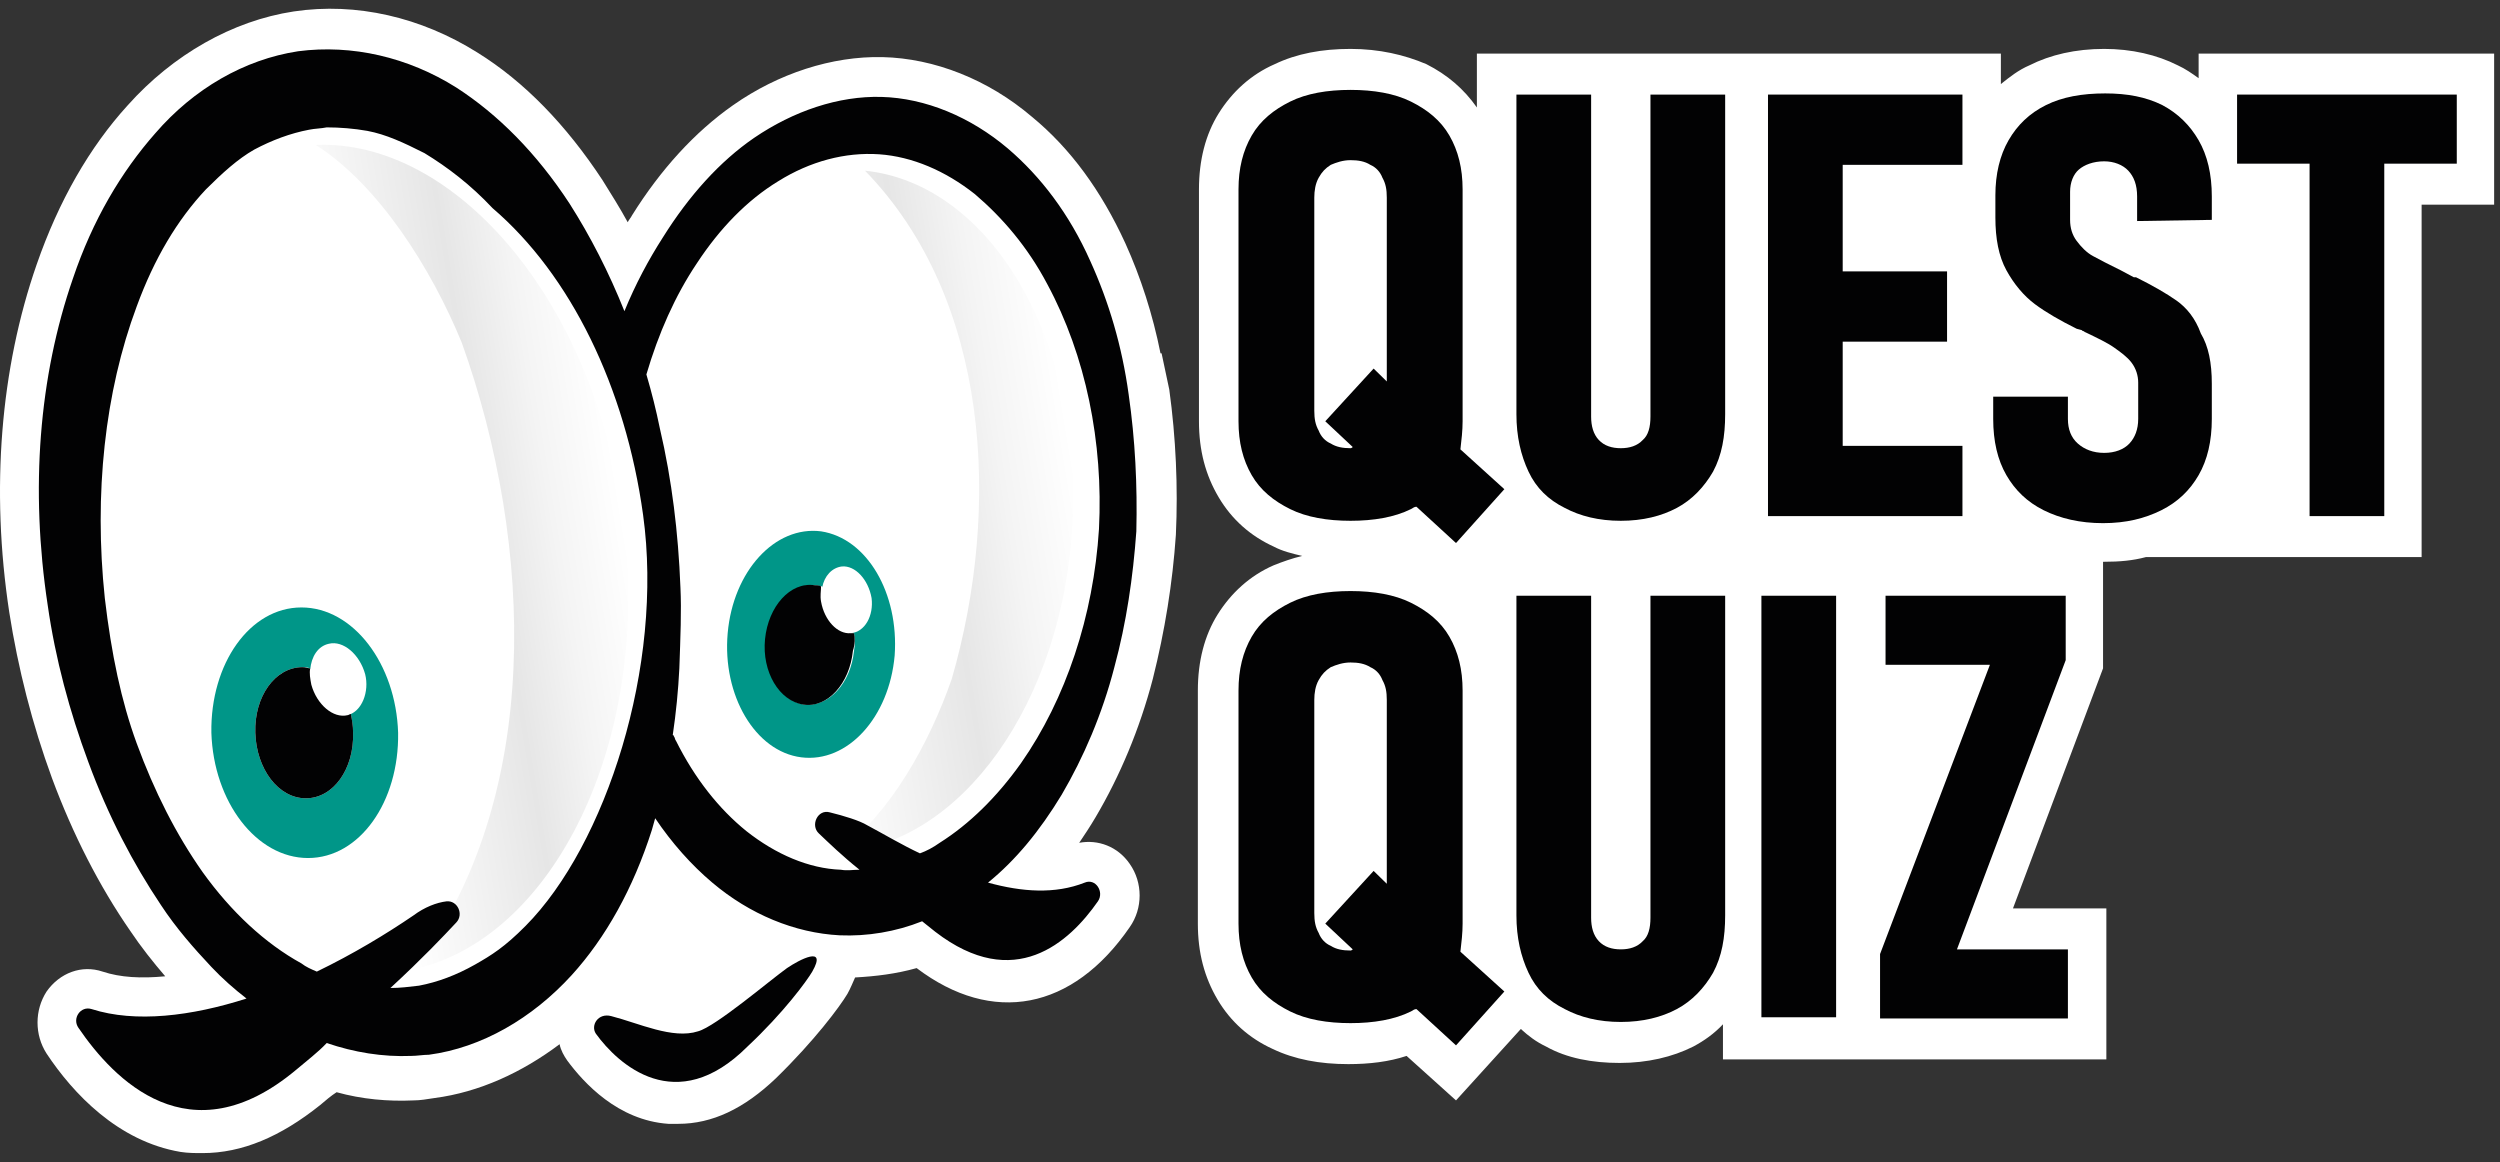 <svg width="142" height="66" viewBox="0 0 142 66" fill="none" xmlns="http://www.w3.org/2000/svg">
<rect x="0" y="0" width="142" height="66" fill="#333333" stroke="none"/>
<path d="M124.882 3.044V4.441C124.508 4.175 124.133 3.909 123.696 3.71C122.511 3.111 121.076 2.778 119.516 2.778C117.893 2.778 116.458 3.111 115.273 3.71C114.649 3.976 114.15 4.375 113.65 4.774V3.044H100.173H98.238H83.887V6.104C83.138 5.04 82.202 4.242 81.017 3.643C79.769 3.111 78.334 2.778 76.711 2.778C75.089 2.778 73.654 3.044 72.406 3.643C71.033 4.242 69.972 5.239 69.224 6.436C68.475 7.634 68.101 9.097 68.101 10.759V23.928C68.101 25.591 68.475 26.988 69.224 28.251C69.972 29.515 71.033 30.446 72.344 31.045C72.843 31.311 73.404 31.444 73.966 31.577C73.404 31.71 72.843 31.909 72.344 32.109C70.971 32.707 69.91 33.705 69.161 34.902C68.413 36.099 68.038 37.562 68.038 39.225V52.461C68.038 54.123 68.413 55.52 69.161 56.784C69.91 58.047 70.971 58.978 72.281 59.577C73.529 60.175 74.964 60.442 76.587 60.442C77.772 60.442 78.895 60.309 79.894 59.976L82.701 62.503L86.383 58.446C86.82 58.845 87.257 59.178 87.818 59.444C89.004 60.109 90.439 60.375 91.999 60.375C93.559 60.375 94.994 60.042 96.179 59.444C96.803 59.111 97.365 58.712 97.864 58.18V60.175H104.54H106.475H119.641V51.596H114.337L119.453 37.962V31.909H119.516C120.389 31.909 121.138 31.843 121.887 31.643H128.938H137.548V11.624H141.667V3.044H124.882Z" fill="white"/>
<path d="M65.979 20.071H65.917C65.48 17.876 64.794 15.748 63.92 13.819C62.547 10.826 60.8 8.432 58.616 6.636C56.12 4.508 53.063 3.311 50.13 3.244C47.26 3.177 44.203 4.175 41.644 5.971C39.46 7.501 37.526 9.629 35.904 12.223C35.841 12.356 35.717 12.489 35.654 12.622C35.217 11.824 34.718 11.025 34.219 10.227C32.16 7.102 29.789 4.641 27.106 2.978C23.924 0.983 20.242 0.118 16.686 0.65C13.191 1.182 9.822 3.111 7.263 5.971C5.08 8.365 3.332 11.425 2.085 15.016C0.025 20.935 -0.536 27.786 0.525 34.769C1.024 37.962 1.835 41.154 2.958 44.213C4.144 47.406 5.641 50.332 7.388 52.86C8.012 53.791 8.699 54.655 9.385 55.453C8.012 55.586 6.827 55.52 5.828 55.187C4.643 54.788 3.395 55.254 2.646 56.318C1.96 57.382 1.96 58.779 2.646 59.843C4.144 62.104 6.702 64.831 10.259 65.43C10.695 65.496 11.07 65.496 11.507 65.496C13.753 65.496 15.937 64.565 18.183 62.769C18.495 62.503 18.807 62.237 19.119 62.038C20.554 62.437 22.052 62.57 23.487 62.503C23.861 62.503 24.235 62.437 24.672 62.37C27.23 62.038 29.664 60.907 31.785 59.311C31.848 59.644 32.035 59.976 32.222 60.242C33.158 61.506 35.093 63.634 37.963 63.834C38.15 63.834 38.337 63.834 38.524 63.834C40.459 63.834 42.268 62.969 44.078 61.24C46.262 59.111 47.697 57.183 48.134 56.451C48.321 56.118 48.446 55.786 48.57 55.52C49.756 55.453 50.879 55.32 52.065 54.988C56.37 58.247 60.925 57.382 64.17 52.66C64.918 51.596 64.918 50.133 64.17 49.069C63.483 48.071 62.36 47.672 61.299 47.871C61.611 47.406 61.923 46.94 62.235 46.408C63.608 44.08 64.731 41.42 65.48 38.56C66.166 35.833 66.603 33.106 66.79 30.38C66.915 27.653 66.79 24.859 66.416 22.133L65.979 20.071Z" fill="white"/>
<path d="M59.49 16.213C58.367 14.085 56.994 12.356 55.372 11.092C54.498 10.427 53.624 9.828 52.689 9.496C52.252 9.296 51.753 9.163 51.316 9.03C50.879 8.897 50.38 8.831 49.943 8.831C49.007 8.764 48.009 8.831 47.01 9.097C46.012 9.363 45.076 9.762 44.203 10.36C43.579 10.759 42.892 11.225 42.331 11.757C41.332 12.688 40.396 13.752 39.585 14.95C38.961 15.881 38.462 16.878 37.963 17.942C37.464 19.007 37.089 20.137 36.715 21.268C37.027 22.332 37.276 23.33 37.464 24.261C37.838 25.857 38.088 27.32 38.275 28.783C38.462 30.247 38.587 31.71 38.649 33.373C38.712 34.038 38.712 34.769 38.712 35.501C38.712 36.232 38.649 37.097 38.649 37.962C38.587 38.56 38.587 39.225 38.525 39.89C38.462 40.555 38.4 41.154 38.275 41.753V41.819C38.337 41.886 38.337 42.019 38.4 42.085C38.524 42.351 38.649 42.617 38.836 42.883C39.523 44.147 40.396 45.278 41.27 46.209C41.644 46.608 42.019 46.94 42.393 47.206C42.83 47.539 43.267 47.871 43.703 48.137C44.577 48.669 45.513 49.069 46.386 49.268C46.823 49.401 47.322 49.401 47.759 49.468C47.946 49.468 48.134 49.468 48.321 49.468C48.508 49.468 48.633 49.468 48.82 49.468C47.822 48.603 47.073 47.938 46.511 47.406C46.012 46.94 46.449 46.009 47.135 46.209C48.009 46.408 48.82 46.674 49.257 46.94C50.255 47.539 51.254 48.071 52.252 48.536C52.439 48.47 52.626 48.337 52.813 48.27C53.001 48.137 53.188 48.071 53.375 47.938C55.06 46.874 56.62 45.344 57.992 43.415C60.551 39.757 62.111 35.035 62.422 30.113C62.547 27.653 62.36 25.192 61.861 22.864C61.362 20.47 60.613 18.209 59.49 16.213Z" fill="white"/>
<path d="M36.528 29.315C35.529 22 32.41 15.681 27.979 11.824C26.731 10.493 25.421 9.496 24.111 8.698C22.988 8.033 21.927 7.634 20.866 7.434C20.117 7.301 19.306 7.235 18.557 7.235C18.245 7.235 17.871 7.301 17.559 7.368C16.436 7.567 15.375 7.966 14.439 8.498C13.503 9.03 12.567 9.762 11.694 10.759C10.071 12.489 8.761 14.684 7.763 17.41C5.953 22.265 5.392 27.985 5.953 33.971C6.328 37.097 6.889 39.824 7.763 42.218C8.699 44.945 9.947 47.472 11.507 49.534C13.129 51.795 15.063 53.591 17.122 54.722C17.434 54.921 17.746 55.054 17.996 55.187C20.055 54.256 21.927 53.126 23.487 51.995C24.111 51.529 24.797 51.33 25.359 51.197C25.983 51.064 26.357 51.928 25.92 52.394C25.234 53.192 24.048 54.389 22.176 56.118C22.738 56.118 23.299 56.052 23.799 55.986C24.86 55.786 25.92 55.387 26.981 54.788C27.917 54.256 28.666 53.791 29.851 52.593C34.406 48.004 37.713 37.829 36.528 29.315Z" fill="white"/>
<path d="M54.061 38.56C56.869 28.85 56.245 17.011 49.132 9.695C56.183 10.427 61.424 19.14 60.925 29.581C60.426 39.89 54.56 48.071 47.572 48.404C50.567 46.275 52.813 42.152 54.061 38.56Z" fill="url(#paint0_linear_360_44)"/>
<path d="M26.232 19.472C30.35 30.978 30.85 45.411 23.487 55.054C31.411 53.325 37.027 42.152 35.405 29.581C33.845 17.144 25.858 7.9 17.933 8.232C21.49 10.493 24.485 15.216 26.232 19.472Z" fill="url(#paint1_linear_360_44)"/>
<path d="M46.636 30.18C44.015 29.848 41.644 32.441 41.332 35.966C41.02 39.491 42.892 42.684 45.513 43.016C48.134 43.349 50.505 40.755 50.817 37.23C51.066 33.705 49.257 30.579 46.636 30.18ZM48.321 35.966C48.383 35.966 48.446 35.966 48.508 35.966C48.57 36.299 48.57 36.631 48.508 36.964C48.321 38.826 47.073 40.156 45.7 40.023C44.327 39.824 43.329 38.161 43.516 36.299C43.703 34.437 44.951 33.106 46.324 33.239C46.449 33.239 46.574 33.306 46.699 33.306C46.699 33.306 46.699 33.306 46.699 33.373C46.823 32.707 47.26 32.242 47.822 32.175C48.57 32.109 49.319 32.907 49.506 33.971C49.631 34.969 49.132 35.9 48.321 35.966Z" fill="#009688"/>
<path d="M17.122 34.503C14.19 34.503 11.943 37.696 12.006 41.62C12.13 45.544 14.564 48.736 17.497 48.736C20.429 48.736 22.676 45.544 22.613 41.62C22.488 37.696 20.055 34.503 17.122 34.503ZM19.743 40.622C19.805 40.622 19.868 40.555 19.93 40.555C19.992 40.888 20.055 41.287 20.055 41.62C20.117 43.681 18.932 45.344 17.372 45.344C15.812 45.344 14.564 43.681 14.502 41.62C14.439 39.558 15.625 37.895 17.185 37.895C17.309 37.895 17.434 37.895 17.621 37.962C17.621 37.962 17.621 37.962 17.621 38.028C17.684 37.297 18.058 36.698 18.682 36.565C19.493 36.365 20.429 37.163 20.741 38.294C20.991 39.292 20.554 40.422 19.743 40.622Z" fill="#009688"/>
<path d="M46.137 55.187C47.01 53.658 45.388 54.522 44.702 54.988C43.766 55.653 40.646 58.313 39.648 58.579C38.212 59.045 36.278 58.114 34.718 57.715C33.969 57.515 33.533 58.247 33.845 58.712C35.093 60.442 38.4 63.501 42.456 59.444C44.515 57.515 45.825 55.719 46.137 55.187Z" fill="#020203"/>
<path d="M83.076 23.928V10.759C83.076 9.562 82.826 8.565 82.327 7.7C81.828 6.835 81.079 6.237 80.143 5.771C79.207 5.306 78.022 5.106 76.711 5.106C75.401 5.106 74.216 5.306 73.28 5.771C72.344 6.237 71.595 6.835 71.096 7.7C70.597 8.565 70.347 9.562 70.347 10.759V23.928C70.347 25.125 70.597 26.123 71.096 26.988C71.595 27.852 72.344 28.451 73.28 28.916C74.216 29.382 75.401 29.581 76.711 29.581C78.022 29.581 79.207 29.382 80.143 28.916C80.268 28.85 80.33 28.783 80.455 28.783L82.701 30.845L85.447 27.786L82.951 25.524C83.013 24.992 83.076 24.46 83.076 23.928ZM76.711 25.458C76.275 25.458 75.9 25.391 75.588 25.192C75.276 25.059 75.027 24.793 74.902 24.46C74.715 24.128 74.652 23.795 74.652 23.33V11.225C74.652 10.826 74.715 10.427 74.902 10.094C75.089 9.762 75.276 9.562 75.588 9.363C75.9 9.23 76.275 9.097 76.711 9.097C77.148 9.097 77.523 9.163 77.835 9.363C78.147 9.496 78.396 9.762 78.521 10.094C78.708 10.427 78.77 10.759 78.77 11.225V21.667L78.022 20.935L75.276 23.928L76.836 25.391C76.774 25.458 76.711 25.458 76.711 25.458Z" fill="#020203"/>
<path d="M93.746 23.662C93.746 24.261 93.621 24.726 93.309 24.992C92.997 25.325 92.56 25.458 92.061 25.458C91.562 25.458 91.125 25.325 90.813 24.992C90.501 24.66 90.376 24.194 90.376 23.662V5.372H86.133V23.529C86.133 24.793 86.383 25.857 86.82 26.788C87.257 27.719 87.943 28.384 88.879 28.85C89.752 29.315 90.813 29.581 92.061 29.581C93.309 29.581 94.37 29.315 95.243 28.85C96.117 28.384 96.803 27.653 97.302 26.788C97.802 25.857 97.989 24.793 97.989 23.529V5.372H93.746V23.662Z" fill="#020203"/>
<path d="M111.467 25.325H104.665V19.406H110.593V15.415H104.665V9.363H111.467V5.372H104.665H102.294H100.422V29.315H102.294H104.665H111.467V25.325Z" fill="#020203"/>
<path d="M123.634 17.078C123.072 16.679 122.261 16.213 121.325 15.748H121.263H121.2C121.076 15.681 120.951 15.615 120.826 15.548C120.701 15.482 120.577 15.415 120.452 15.349C119.765 15.016 119.266 14.75 118.892 14.55C118.517 14.351 118.205 14.018 117.956 13.686C117.706 13.353 117.581 12.954 117.581 12.489V10.893C117.581 10.36 117.769 9.895 118.081 9.629C118.393 9.363 118.892 9.163 119.516 9.163C120.077 9.163 120.577 9.363 120.888 9.695C121.2 10.028 121.388 10.493 121.388 11.159V12.555L125.631 12.489V11.159C125.631 9.895 125.381 8.831 124.882 7.966C124.383 7.101 123.696 6.436 122.823 5.971C121.887 5.505 120.826 5.306 119.578 5.306C118.268 5.306 117.145 5.505 116.209 5.971C115.273 6.436 114.586 7.101 114.087 7.966C113.588 8.831 113.338 9.895 113.338 11.092V12.356C113.338 13.553 113.526 14.55 113.962 15.349C114.399 16.147 114.961 16.812 115.585 17.277C116.209 17.743 117.02 18.209 117.956 18.674L118.205 18.741C118.268 18.741 118.268 18.807 118.33 18.807C118.393 18.807 118.393 18.874 118.455 18.874C119.141 19.206 119.703 19.472 120.077 19.738C120.452 20.004 120.826 20.27 121.076 20.603C121.325 20.935 121.45 21.334 121.45 21.733V23.795C121.45 24.394 121.263 24.859 120.951 25.192C120.639 25.524 120.14 25.724 119.516 25.724C118.892 25.724 118.393 25.524 118.018 25.192C117.644 24.859 117.457 24.394 117.457 23.795V22.532H113.214V23.795C113.214 25.059 113.463 26.123 113.962 26.988C114.462 27.852 115.148 28.517 116.084 28.983C117.02 29.448 118.143 29.715 119.453 29.715C120.764 29.715 121.824 29.448 122.76 28.983C123.696 28.517 124.383 27.852 124.882 26.988C125.381 26.123 125.631 25.059 125.631 23.795V21.8C125.631 20.603 125.443 19.672 125.007 18.94C124.695 18.076 124.196 17.477 123.634 17.078Z" fill="#020203"/>
<path d="M139.545 5.372H127.066V9.296H131.184V29.315H135.427V9.296H139.545V5.372Z" fill="#020203"/>
<path d="M83.076 52.461V39.225C83.076 38.028 82.826 37.031 82.327 36.166C81.828 35.301 81.079 34.703 80.143 34.237C79.207 33.772 78.022 33.572 76.711 33.572C75.401 33.572 74.216 33.772 73.28 34.237C72.344 34.703 71.595 35.301 71.096 36.166C70.597 37.031 70.347 38.028 70.347 39.225V52.461C70.347 53.658 70.597 54.655 71.096 55.52C71.595 56.385 72.344 56.983 73.28 57.449C74.216 57.914 75.401 58.114 76.711 58.114C78.022 58.114 79.207 57.914 80.143 57.449C80.268 57.382 80.33 57.316 80.455 57.316L82.701 59.377L85.447 56.318L82.951 54.057C83.013 53.525 83.076 52.993 83.076 52.461ZM76.711 53.99C76.275 53.99 75.9 53.924 75.588 53.724C75.276 53.591 75.027 53.325 74.902 52.993C74.715 52.66 74.652 52.328 74.652 51.862V39.757C74.652 39.358 74.715 38.959 74.902 38.627C75.089 38.294 75.276 38.095 75.588 37.895C75.9 37.762 76.275 37.629 76.711 37.629C77.148 37.629 77.523 37.696 77.835 37.895C78.147 38.028 78.396 38.294 78.521 38.627C78.708 38.959 78.77 39.292 78.77 39.757V50.199L78.022 49.468L75.276 52.461L76.836 53.924C76.774 53.99 76.711 53.99 76.711 53.99Z" fill="#020203"/>
<path d="M93.746 52.128C93.746 52.727 93.621 53.192 93.309 53.458C92.997 53.791 92.56 53.924 92.061 53.924C91.562 53.924 91.125 53.791 90.813 53.458C90.501 53.126 90.376 52.66 90.376 52.128V33.838H86.133V51.995C86.133 53.259 86.383 54.323 86.82 55.254C87.257 56.185 87.943 56.85 88.879 57.316C89.752 57.781 90.813 58.047 92.061 58.047C93.309 58.047 94.37 57.781 95.243 57.316C96.117 56.85 96.803 56.118 97.302 55.254C97.802 54.323 97.989 53.259 97.989 51.995V33.838H93.746V52.128Z" fill="#020203"/>
<path d="M104.291 33.838H100.048V57.781H104.291V33.838Z" fill="#020203"/>
<path d="M117.332 37.496V33.838H107.099V37.762H113.026L106.787 54.19V57.848H117.457V53.924H111.155L117.332 37.496Z" fill="#020203"/>
<path d="M64.107 22.398C63.733 19.672 62.984 17.144 61.923 14.816C60.738 12.156 59.115 10.028 57.243 8.432C55.122 6.636 52.564 5.572 50.068 5.505C47.634 5.439 45.076 6.303 42.83 7.833C40.895 9.163 39.148 11.092 37.651 13.486C36.84 14.75 36.091 16.147 35.467 17.676C34.593 15.482 33.533 13.42 32.347 11.558C30.475 8.698 28.291 6.503 25.92 4.973C23.175 3.244 19.992 2.512 16.935 2.911C13.878 3.377 11.007 5.04 8.823 7.567C6.889 9.762 5.267 12.489 4.144 15.814C2.209 21.401 1.71 27.786 2.709 34.37C3.145 37.429 3.956 40.422 5.017 43.282C6.14 46.342 7.575 49.069 9.135 51.396C10.009 52.727 11.007 53.857 12.006 54.921C12.63 55.586 13.316 56.185 14.002 56.717C10.883 57.715 7.7 58.114 5.204 57.316C4.58 57.116 4.081 57.848 4.456 58.38C6.452 61.306 10.758 65.829 16.81 60.774C17.434 60.242 18.058 59.776 18.557 59.244C20.117 59.776 21.74 60.042 23.362 59.976C23.674 59.976 24.048 59.91 24.36 59.91C27.355 59.51 30.226 57.848 32.472 55.387C34.406 53.259 35.966 50.465 37.027 47.14C37.089 46.94 37.152 46.674 37.214 46.475C38.15 47.871 39.273 49.135 40.459 50.133C42.58 51.928 45.139 52.993 47.697 53.126C49.257 53.192 50.879 52.926 52.377 52.328C52.626 52.527 52.876 52.727 53.125 52.926C57.618 56.385 60.738 53.525 62.36 51.197C62.734 50.665 62.235 49.867 61.611 50.133C59.927 50.798 58.055 50.665 56.12 50.133C57.68 48.869 59.053 47.206 60.301 45.145C61.549 43.016 62.61 40.555 63.296 37.895C63.982 35.368 64.357 32.774 64.544 30.18C64.606 27.586 64.482 24.992 64.107 22.398ZM29.851 52.593C28.666 53.791 27.917 54.256 26.981 54.788C25.92 55.387 24.86 55.786 23.799 55.986C23.237 56.052 22.738 56.118 22.176 56.118C24.048 54.389 25.172 53.192 25.92 52.394C26.357 51.928 25.983 51.13 25.359 51.197C24.797 51.263 24.111 51.529 23.487 51.995C21.927 53.059 20.055 54.19 17.996 55.187C17.684 55.054 17.372 54.921 17.122 54.722C15.063 53.591 13.129 51.795 11.507 49.534C10.009 47.406 8.761 44.945 7.763 42.218C6.889 39.824 6.328 37.163 5.953 33.971C5.329 28.052 5.953 22.265 7.763 17.41C8.761 14.684 10.071 12.489 11.694 10.759C12.63 9.828 13.503 9.03 14.439 8.498C15.438 7.966 16.498 7.567 17.559 7.368C17.871 7.301 18.245 7.301 18.557 7.235C19.306 7.235 20.117 7.301 20.866 7.434C21.927 7.634 22.925 8.099 24.111 8.698C25.421 9.496 26.731 10.493 27.979 11.824C32.41 15.615 35.529 22 36.528 29.249C37.713 37.829 34.406 48.004 29.851 52.593ZM62.422 30.047C62.111 34.969 60.551 39.691 57.992 43.349C56.62 45.278 55.06 46.807 53.375 47.871C53.001 48.137 52.626 48.337 52.252 48.47C51.253 48.004 50.255 47.406 49.257 46.874C48.82 46.608 47.946 46.342 47.135 46.142C46.449 45.943 46.012 46.874 46.511 47.339C47.073 47.871 47.822 48.603 48.82 49.401C48.446 49.401 48.134 49.468 47.759 49.401C45.95 49.335 44.078 48.536 42.393 47.206C40.833 45.943 39.46 44.213 38.4 42.085C38.337 42.019 38.337 41.886 38.275 41.819C38.275 41.819 38.275 41.753 38.212 41.753C38.4 40.489 38.524 39.225 38.587 37.962C38.649 36.166 38.712 34.703 38.649 33.373C38.587 31.776 38.462 30.247 38.275 28.783C38.088 27.32 37.838 25.857 37.464 24.261C37.276 23.33 37.027 22.332 36.715 21.268C37.401 18.94 38.337 16.812 39.585 14.95C40.895 12.954 42.455 11.358 44.203 10.294C46.012 9.163 48.009 8.631 49.943 8.764C51.815 8.897 53.687 9.695 55.372 11.025C56.932 12.356 58.367 14.018 59.49 16.147C61.674 20.204 62.672 25.125 62.422 30.047Z" fill="#020203"/>
<path d="M48.508 35.966C48.446 35.966 48.383 35.966 48.321 35.966C47.572 36.033 46.823 35.235 46.636 34.171C46.574 33.838 46.636 33.572 46.636 33.306C46.511 33.239 46.386 33.239 46.262 33.239C44.889 33.04 43.641 34.437 43.454 36.299C43.267 38.161 44.265 39.824 45.638 40.023C47.01 40.223 48.258 38.826 48.446 36.964C48.57 36.565 48.57 36.232 48.508 35.966Z" fill="#020203"/>
<path d="M19.93 40.555C19.868 40.555 19.805 40.622 19.743 40.622C18.932 40.822 17.996 40.023 17.684 38.893C17.621 38.56 17.559 38.228 17.621 37.962C17.497 37.962 17.372 37.895 17.185 37.895C15.625 37.895 14.439 39.558 14.502 41.62C14.564 43.681 15.812 45.344 17.372 45.344C18.932 45.344 20.117 43.681 20.055 41.62C20.055 41.221 19.992 40.888 19.93 40.555Z" fill="#020203"/>
<defs>
<linearGradient id="paint0_linear_360_44" x1="44.525" y1="29.872" x2="61.151" y2="27.121" gradientUnits="userSpaceOnUse">
<stop stop-color="white"/>
<stop offset="0.531" stop-color="#E6E6E6"/>
<stop offset="0.751" stop-color="#F4F4F4"/>
<stop offset="1" stop-color="white"/>
</linearGradient>
<linearGradient id="paint1_linear_360_44" x1="19.617" y1="31.785" x2="35.37" y2="29.179" gradientUnits="userSpaceOnUse">
<stop stop-color="white"/>
<stop offset="0.531" stop-color="#E6E6E6"/>
<stop offset="0.751" stop-color="#F4F4F4"/>
<stop offset="1" stop-color="white"/>
</linearGradient>
</defs>
</svg>
